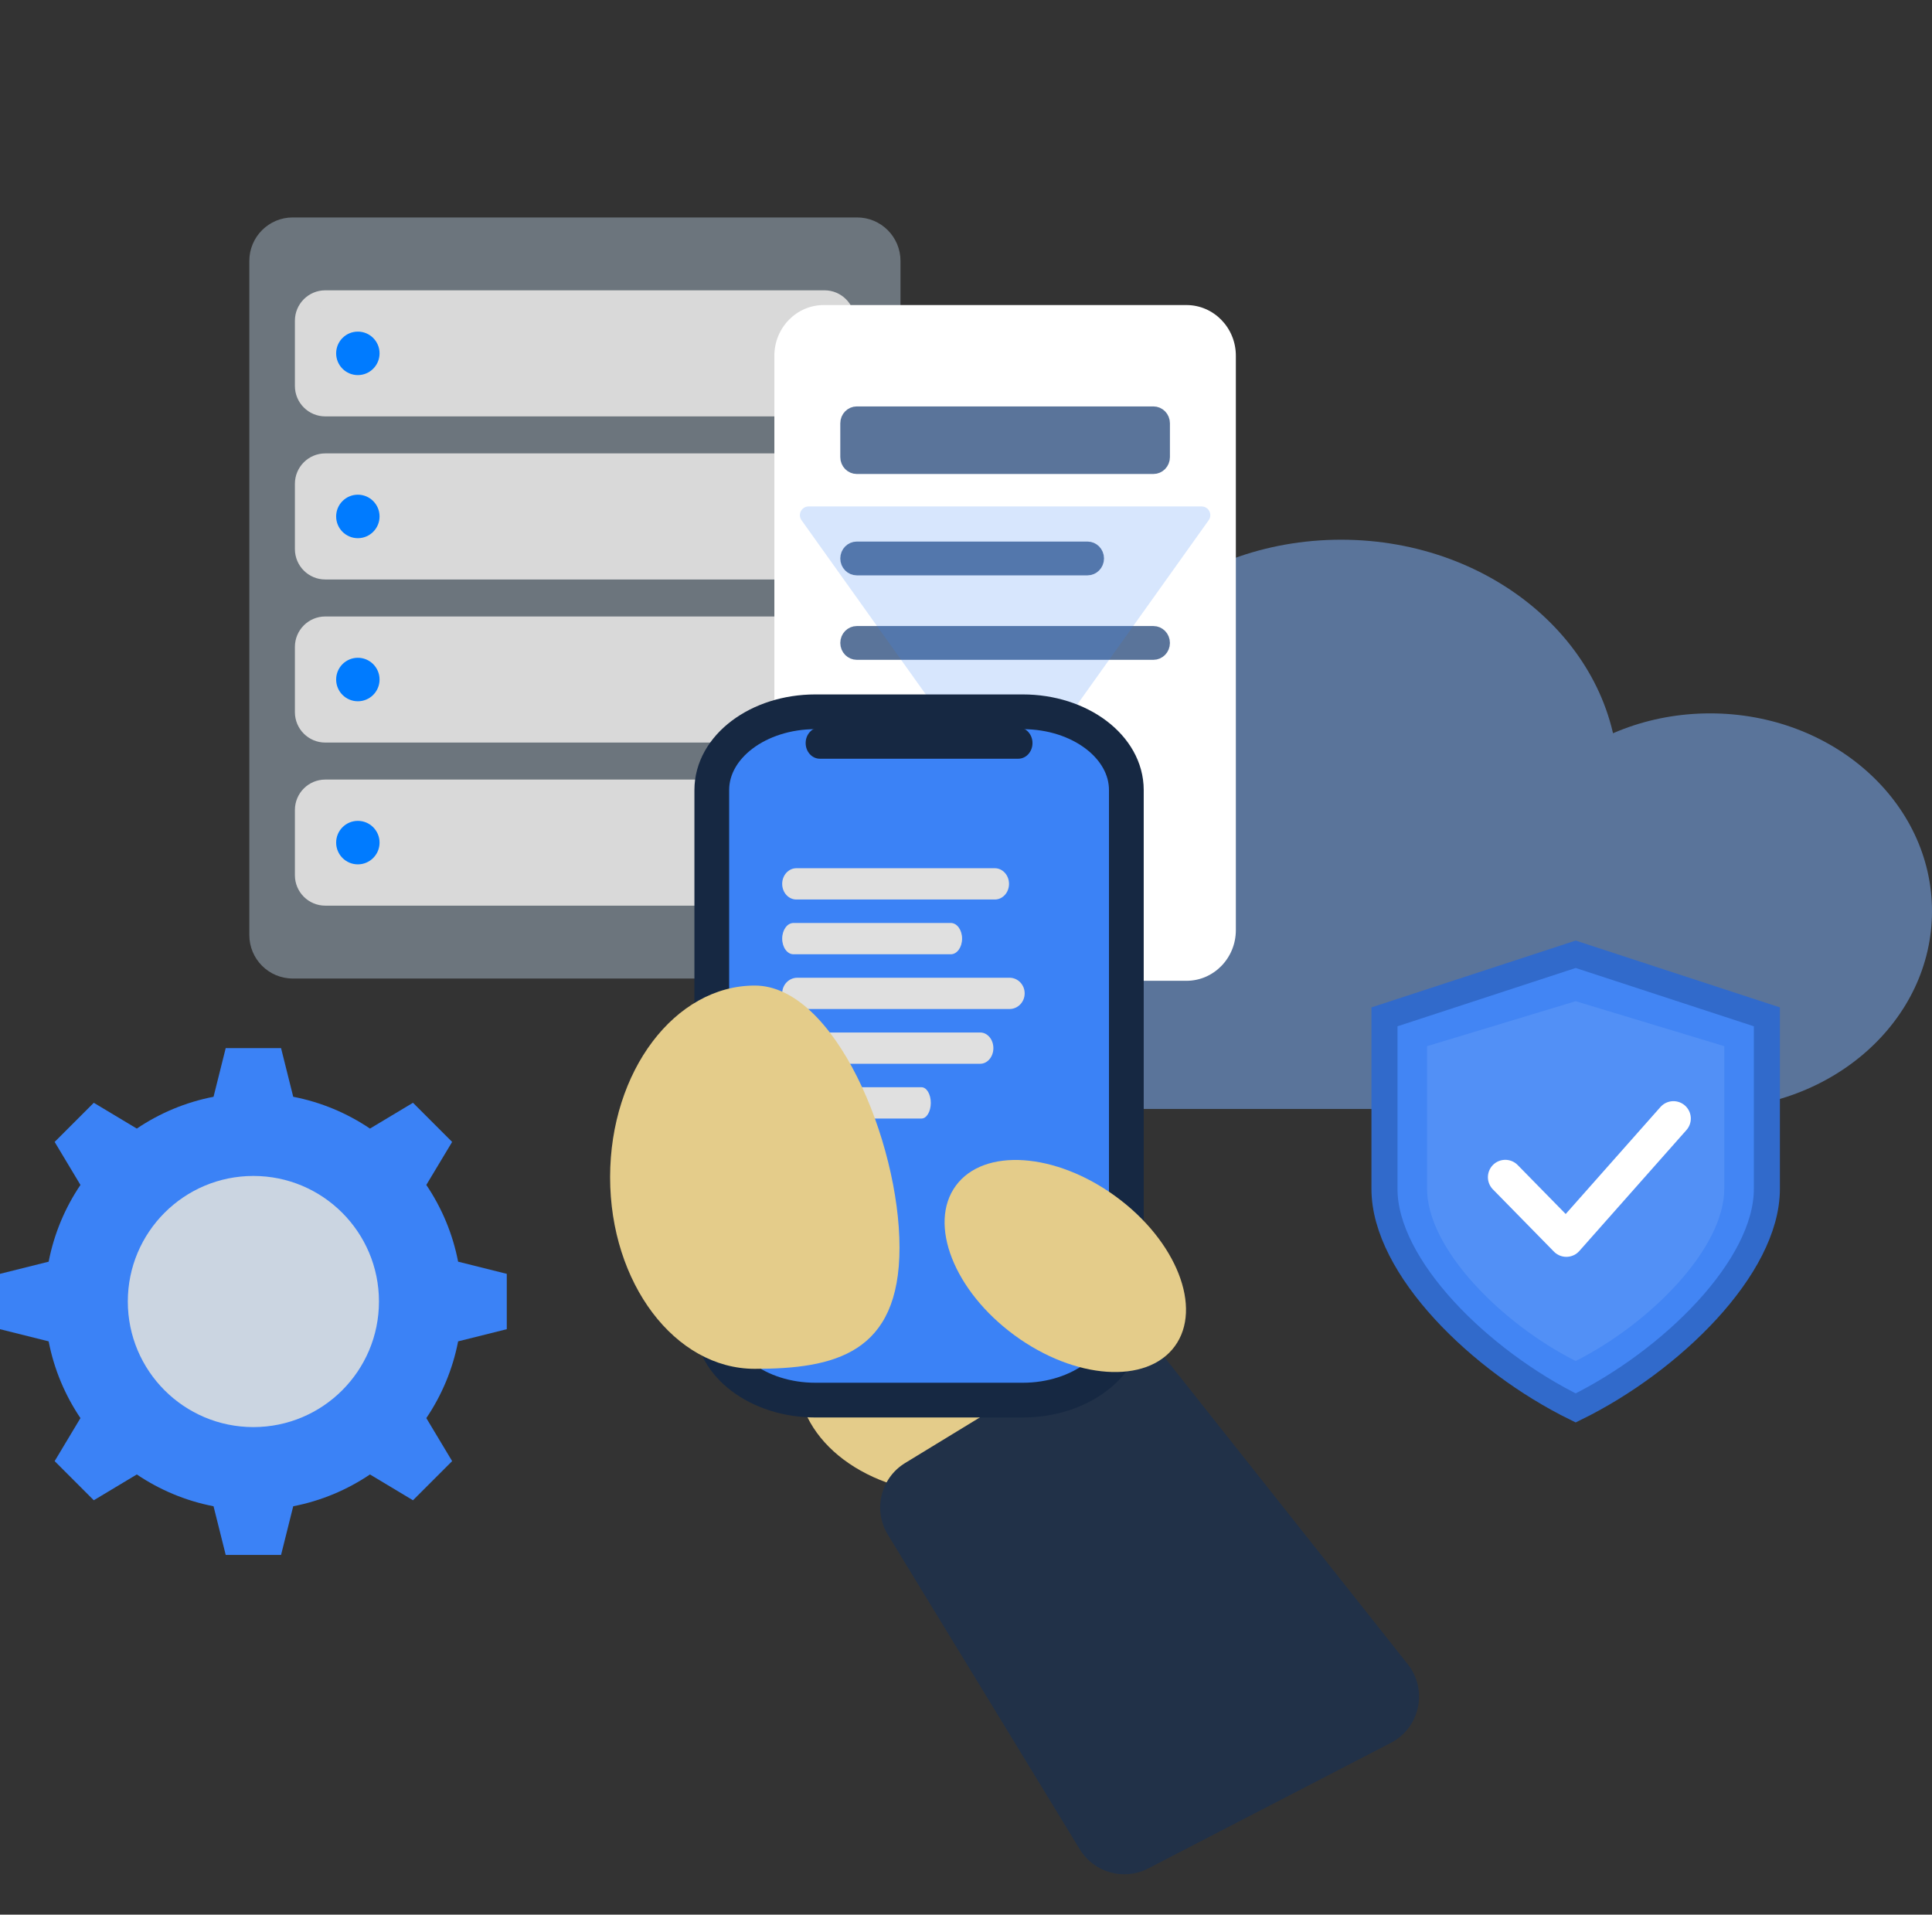<svg width="445" height="441" viewBox="0 0 445 441" fill="none" xmlns="http://www.w3.org/2000/svg">
<rect x="0" y="0" width="445" height="441" fill="#333333" stroke="none"/>
<path d="M445 209.869C445 235.029 422.116 255.425 393.888 255.425C365.66 255.425 342.776 235.029 342.776 209.869C342.776 184.709 365.66 164.312 393.888 164.312C422.116 164.312 445 184.709 445 209.869Z" fill="#5A749A"/>
<path d="M372.777 179.868C372.777 210.551 344.172 235.425 308.887 235.425C273.601 235.425 244.996 210.551 244.996 179.868C244.996 149.185 273.601 124.312 308.887 124.312C344.172 124.312 372.777 149.185 372.777 179.868Z" fill="#5A749A"/>
<path d="M286.108 210.98C286.108 235.526 265.215 255.425 239.441 255.425C213.667 255.425 192.773 235.526 192.773 210.98C192.773 186.434 213.667 166.535 239.441 166.535C265.215 166.535 286.108 186.434 286.108 210.98Z" fill="#5A749A"/>
<path d="M239.441 199.869H397.221V255.425H239.441V199.869Z" fill="#5A749A"/>
<path d="M197.412 50.085H67.426C61.903 50.085 57.427 54.57 57.427 60.102V215.366C57.427 220.898 61.903 225.383 67.426 225.383H197.412C202.935 225.383 207.411 220.898 207.411 215.366V60.102C207.411 54.57 202.935 50.085 197.412 50.085Z" fill="#6C757D"/>
<path d="M189.913 68.867H74.925C72.164 68.867 69.925 71.109 69.925 73.875V88.901C69.925 91.667 72.164 93.909 74.925 93.909H189.913C192.674 93.909 194.913 91.667 194.913 88.901V73.875C194.913 71.109 192.674 68.867 189.913 68.867Z" fill="#D9D9D9" stroke="#D9D9D9" stroke-width="4"/>
<path d="M82.424 86.397C85.185 86.397 87.424 84.154 87.424 81.388C87.424 78.622 85.185 76.38 82.424 76.38C79.663 76.38 77.425 78.622 77.425 81.388C77.425 84.154 79.663 86.397 82.424 86.397Z" fill="#007BFF"/>
<path d="M189.913 106.431H74.925C72.164 106.431 69.925 108.673 69.925 111.439V126.465C69.925 129.231 72.164 131.473 74.925 131.473H189.913C192.674 131.473 194.913 129.231 194.913 126.465V111.439C194.913 108.673 192.674 106.431 189.913 106.431Z" fill="#D9D9D9" stroke="#D9D9D9" stroke-width="4"/>
<path d="M82.424 123.96C85.185 123.96 87.424 121.718 87.424 118.952C87.424 116.186 85.185 113.943 82.424 113.943C79.663 113.943 77.425 116.186 77.425 118.952C77.425 121.718 79.663 123.96 82.424 123.96Z" fill="#007BFF"/>
<path d="M189.913 143.994H74.925C72.164 143.994 69.925 146.237 69.925 149.003V164.028C69.925 166.795 72.164 169.037 74.925 169.037H189.913C192.674 169.037 194.913 166.795 194.913 164.028V149.003C194.913 146.237 192.674 143.994 189.913 143.994Z" fill="#D9D9D9" stroke="#D9D9D9" stroke-width="4"/>
<path d="M82.424 161.524C85.185 161.524 87.424 159.282 87.424 156.516C87.424 153.749 85.185 151.507 82.424 151.507C79.663 151.507 77.425 153.749 77.425 156.516C77.425 159.282 79.663 161.524 82.424 161.524Z" fill="#007BFF"/>
<path d="M189.913 181.558H74.925C72.164 181.558 69.925 183.8 69.925 186.567V201.592C69.925 204.358 72.164 206.601 74.925 206.601H189.913C192.674 206.601 194.913 204.358 194.913 201.592V186.567C194.913 183.8 192.674 181.558 189.913 181.558Z" fill="#D9D9D9" stroke="#D9D9D9" stroke-width="4"/>
<path d="M82.424 199.088C85.185 199.088 87.424 196.846 87.424 194.08C87.424 191.313 85.185 189.071 82.424 189.071C79.663 189.071 77.425 191.313 77.425 194.08C77.425 196.846 79.663 199.088 82.424 199.088Z" fill="#007BFF"/>
<ellipse cx="219.798" cy="317.085" rx="36.032" ry="27.024" fill="#E4CC8A"/>
<path d="M204.49 353.465C201.039 347.807 202.828 340.423 208.486 336.972L252.703 310.001C257.877 306.845 264.592 308.042 268.356 312.792L324.253 383.319C328.941 389.235 327.068 397.96 320.364 401.43L264.467 430.362C258.871 433.259 251.988 431.334 248.706 425.954L204.49 353.465Z" fill="#213148"/>
<path d="M273.267 70.263H189.749C183.459 70.263 178.36 75.49 178.36 81.937V214.237C178.36 220.684 183.459 225.91 189.749 225.91H273.267C279.557 225.91 284.656 220.684 284.656 214.237V81.937C284.656 75.49 279.557 70.263 273.267 70.263Z" fill="white"/>
<path d="M197.342 95.61H265.675C266.62 95.61 267.471 96.411 267.471 97.502V105.284C267.471 106.375 266.62 107.175 265.675 107.175H197.342C196.396 107.175 195.546 106.375 195.546 105.284V97.502C195.546 96.411 196.396 95.611 197.342 95.61Z" fill="#5A749A" stroke="#5A749A" stroke-width="4"/>
<path d="M197.342 126.739H250.49C251.436 126.739 252.286 127.54 252.286 128.631C252.286 129.722 251.436 130.521 250.49 130.521H197.342C196.396 130.521 195.546 129.722 195.546 128.631C195.546 127.54 196.396 126.739 197.342 126.739Z" fill="#CBD5E1" stroke="#5A749A" stroke-width="4"/>
<path d="M197.342 146.196H265.675C266.62 146.196 267.471 146.996 267.471 148.087C267.471 149.178 266.62 149.978 265.675 149.978H197.342C196.396 149.978 195.546 149.178 195.546 148.087C195.546 146.996 196.396 146.196 197.342 146.196Z" fill="#CBD5E1" stroke="#5A749A" stroke-width="4"/>
<path d="M197.342 165.651H242.897C243.843 165.651 244.693 166.452 244.693 167.543C244.693 168.634 243.843 169.434 242.897 169.434H197.342C196.396 169.433 195.546 168.634 195.546 167.543C195.546 166.452 196.396 165.652 197.342 165.651Z" fill="#CBD5E1" stroke="#5A749A" stroke-width="4"/>
<path d="M197.342 185.107H258.082C259.028 185.107 259.879 185.907 259.879 186.999C259.878 188.09 259.027 188.889 258.082 188.889H197.342C196.396 188.889 195.546 188.09 195.546 186.999C195.546 185.908 196.396 185.107 197.342 185.107Z" fill="#CBD5E1" stroke="#5A749A" stroke-width="4"/>
<path d="M229.88 183.284C230.677 184.402 232.339 184.402 233.136 183.284L278.401 119.816C279.345 118.492 278.399 116.655 276.773 116.655H186.243C184.617 116.655 183.671 118.492 184.615 119.816L229.88 183.284Z" fill="#3B82F6" fill-opacity="0.2"/>
<path d="M235.562 163.948H187.819C174.635 163.948 163.947 172.014 163.947 181.964V304.474C163.947 314.424 174.635 322.49 187.819 322.49H235.562C248.745 322.49 259.433 314.424 259.433 304.474V181.964C259.433 172.014 248.745 163.948 235.562 163.948Z" fill="#3B82F6" stroke="#162842" stroke-width="8"/>
<path d="M229.143 199.98H183.427C181.624 199.98 180.162 201.593 180.162 203.583C180.162 205.573 181.624 207.186 183.427 207.186H229.143C230.947 207.186 232.409 205.573 232.409 203.583C232.409 201.593 230.947 199.98 229.143 199.98Z" fill="#E0E0E0"/>
<path d="M234.548 167.551H188.832C187.029 167.551 185.567 169.164 185.567 171.154C185.567 173.144 187.029 174.757 188.832 174.757H234.548C236.352 174.757 237.814 173.144 237.814 171.154C237.814 169.164 236.352 167.551 234.548 167.551Z" fill="#162842"/>
<path d="M219.009 212.591H182.752C181.321 212.591 180.162 214.204 180.162 216.194C180.162 218.184 181.321 219.798 182.752 219.798H219.009C220.44 219.798 221.599 218.184 221.599 216.194C221.599 214.204 220.44 212.591 219.009 212.591Z" fill="#E0E0E0"/>
<path d="M232.521 225.202H183.653C181.725 225.202 180.162 226.816 180.162 228.806C180.162 230.796 181.725 232.409 183.653 232.409H232.521C234.449 232.409 236.012 230.796 236.012 228.806C236.012 226.816 234.449 225.202 232.521 225.202Z" fill="#E0E0E0"/>
<path d="M225.765 237.814H183.202C181.523 237.814 180.162 239.427 180.162 241.417C180.162 243.407 181.523 245.02 183.202 245.02H225.765C227.444 245.02 228.806 243.407 228.806 241.417C228.806 239.427 227.444 237.814 225.765 237.814Z" fill="#E0E0E0"/>
<path d="M212.253 250.425H182.301C181.12 250.425 180.162 252.039 180.162 254.029C180.162 256.019 181.12 257.632 182.301 257.632H212.253C213.435 257.632 214.393 256.019 214.393 254.029C214.393 252.039 213.435 250.425 212.253 250.425Z" fill="#E0E0E0"/>
<path d="M207.186 287.358C207.186 311.736 192.264 315.284 173.856 315.284C155.449 315.284 140.526 295.521 140.526 271.144C140.526 246.766 155.449 227.004 173.856 227.004C192.264 227.004 207.186 262.981 207.186 287.358Z" fill="#E4CC8A"/>
<ellipse cx="245.371" cy="291.598" rx="19.786" ry="31.269" transform="rotate(-53.745 245.371 291.598)" fill="#E4CC8A"/>
<path d="M67.539 252.622C73.983 253.869 79.968 256.403 85.215 259.947L95.125 254.004L104.141 263.019L98.194 272.927C101.739 278.174 104.273 284.158 105.52 290.603L116.727 293.405V306.155L105.521 308.956C104.274 315.401 101.74 321.386 98.195 326.633L104.141 336.542L95.125 345.558L85.216 339.612C79.969 343.157 73.984 345.691 67.539 346.938L64.738 358.144H51.988L49.185 346.937C42.741 345.69 36.757 343.156 31.51 339.611L21.602 345.558L12.587 336.542L18.53 326.632C14.986 321.385 12.452 315.4 11.205 308.956L0 306.155V293.405L11.206 290.603C12.453 284.159 14.986 278.174 18.53 272.928L12.587 263.019L21.602 254.004L31.511 259.947C36.757 256.403 42.742 253.87 49.185 252.623L51.988 241.417H64.738L67.539 252.622Z" fill="#3B82F6"/>
<path d="M58.363 328.704C74.337 328.704 87.287 315.754 87.287 299.78C87.287 283.806 74.337 270.857 58.363 270.857C42.389 270.857 29.44 283.806 29.44 299.78C29.44 315.754 42.389 328.704 58.363 328.704Z" fill="#CBD5E1"/>
<path d="M362.926 219.798L406.966 234.211V273.846C406.966 291.862 384.946 313.482 362.926 324.292C340.906 313.482 318.887 291.862 318.887 273.846V234.211L362.926 219.798Z" fill="#4285F4" stroke="#316ACB" stroke-width="6"/>
<path opacity="0.15" d="M362.926 230.607L397.157 240.966V273.771C397.157 287.583 380.042 304.849 362.926 313.482C345.811 304.849 328.695 287.583 328.695 273.771V240.966L362.926 230.607Z" fill="#B3D2FF"/>
<path d="M346.712 271.144L360.777 285.489L385.447 257.632" stroke="white" stroke-width="8" stroke-linecap="round" stroke-linejoin="round"/>
</svg>
